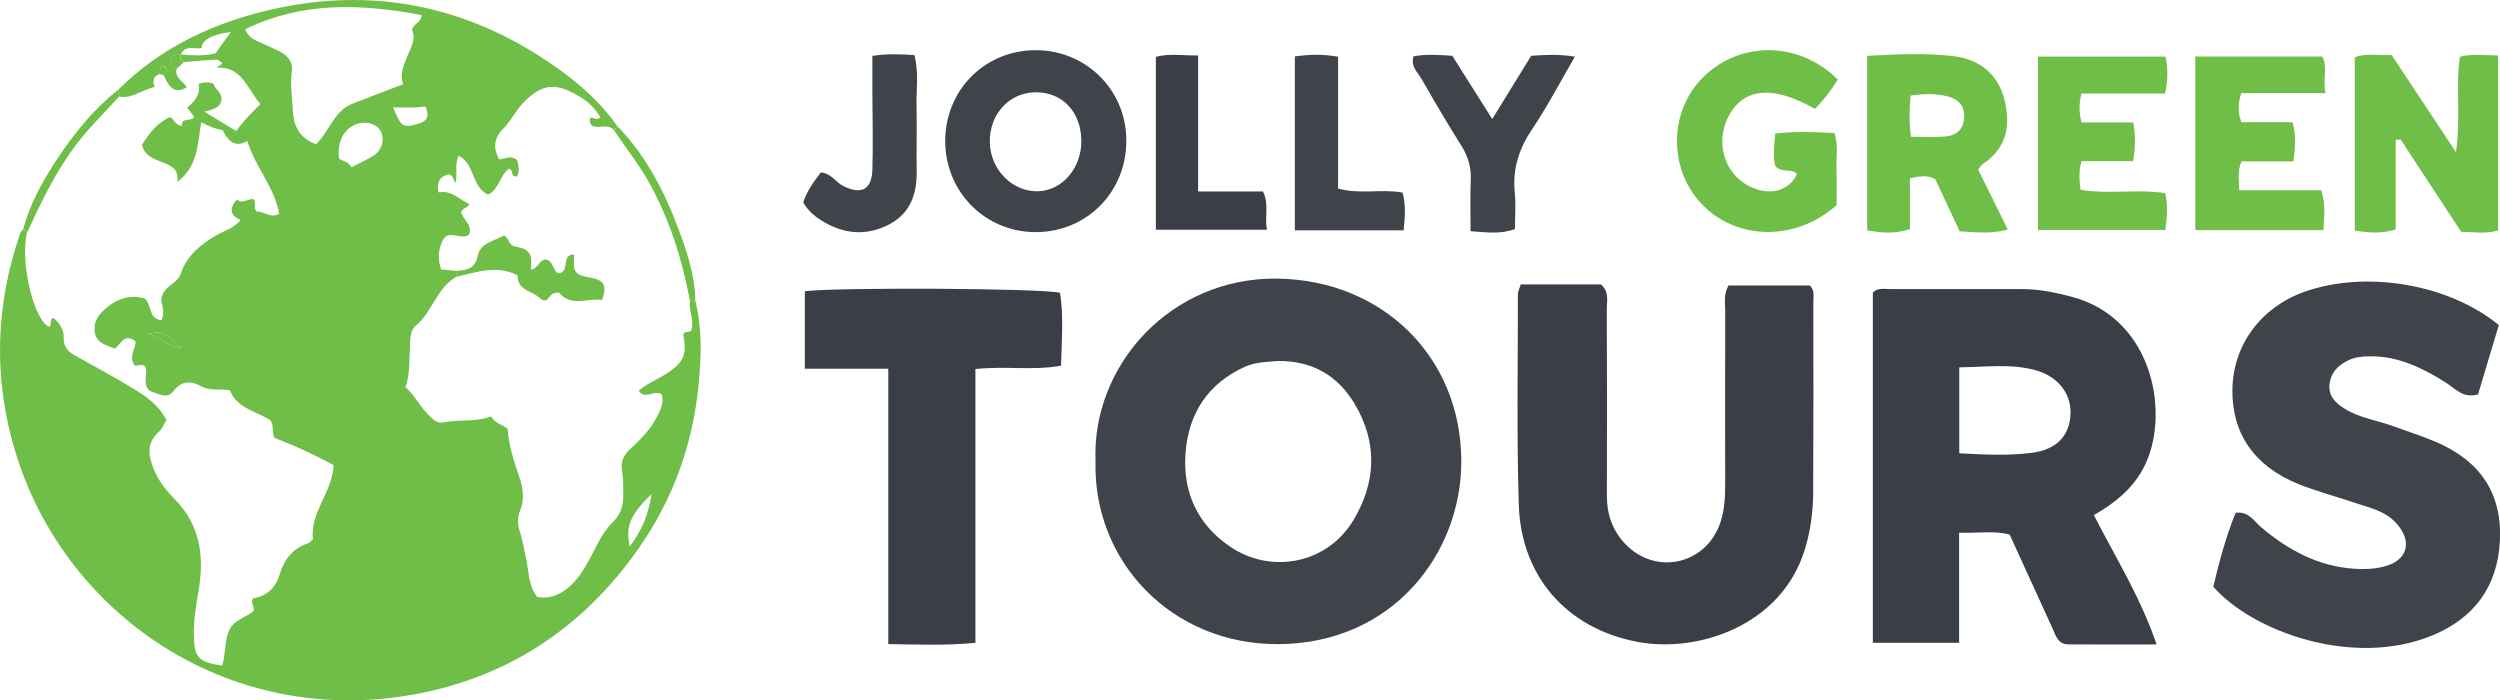 <?xml version="1.0" encoding="UTF-8"?>
<svg id="Layer_1" data-name="Layer 1" xmlns="http://www.w3.org/2000/svg" viewBox="0 0 512.47 143.57">
  <defs>
    <style>
      .cls-1 {
        fill: #3a3f47;
      }

      .cls-1, .cls-2, .cls-3 {
        stroke-width: 0px;
      }

      .cls-2 {
        fill: #6ebe47;
      }

      .cls-3 {
        fill: #3f444b;
      }
    </style>
  </defs>
  <path class="cls-2" d="M142.53,61.65c1.44,5.74,1.23,11.61.66,17.37-1.2,12.11-5.22,23.3-12.23,33.33-11.64,16.66-27.5,26.97-47.51,30.24-37.26,6.08-70.44-16.94-80.39-50.26-4.46-14.95-4-29.8,1.09-44.53.11-.31.4-.55.61-.83.4.14.62.43.74.82-1.37,6.15,1.43,17.87,4.58,19.21.63-.45.02-1.38.83-1.87,1.3,1.06,2.21,2.46,2.15,4.13-.06,1.99,1.02,2.91,2.54,3.75,3.97,2.19,7.96,4.37,11.84,6.72,2.66,1.61,5.21,3.45,6.68,6.4-.57.9-.93,1.84-1.6,2.43-2.44,2.18-2.13,4.67-1.11,7.34.94,2.45,2.5,4.49,4.3,6.31,5.27,5.31,6.21,11.67,5.02,18.72-.52,3.08-1.07,6.19-.99,9.36.11,4.52.81,5.35,5.81,6.16.68-2.18.49-4.55,1.22-6.75.88-2.63,3.59-3.07,5.16-4.4.39-1.1-.76-1.76-.02-2.66,2.76-.41,4.62-2.24,5.38-4.79.97-3.25,2.73-5.46,5.95-6.52.3-.1.51-.43.9-.78-.64-5.53,4.04-9.69,4.24-15.21-4.05-2.2-8.13-4.07-12.13-5.58-.56-1.25-.04-2.39-.79-3.57-2.79-1.91-6.93-2.42-8.32-6.19-2.13-.36-4.09.17-5.81-.78-2.23-1.23-4.12-1.2-5.8.98-1.22,1.6-2.78.59-4.16.2-1.37-.38-1.56-1.55-1.51-2.81.03-.8.28-1.62-.12-2.45-.66-.78-1.85.16-2.21-.32-1.27-2.01.47-3.41.22-4.92-2.28-1.63-3.05.67-4.19,1.56-1.91-.75-3.87-1.17-4.15-3.47-.3-2.4,1.18-3.96,2.87-5.25,2.23-1.71,4.75-2.36,7.43-1.53,1.41,1.35.74,4.15,3.37,4.45.88-1.74-.01-3.31-.04-4.37.52-2.77,3.29-3.07,3.98-5.12,1.27-3.79,4.1-6.07,7.41-7.99,1.57-.91,3.47-1.35,4.88-3.08-2.22-1.01-2.34-2.43-.73-4.24,1.1,1.13,2.27-.26,3.44-.02.56.78-.2,1.7.61,2.53,1.4-.11,2.75,1.45,4.59.47-.96-5.58-4.98-9.7-6.53-14.96q-3.11,1.92-5.04-2.21c-1.37-.24-2.79-.7-4.41-1.62-.73,4.47-.63,9.05-4.91,12.25.43-2.84-1.5-3.42-3.19-4.1-1.74-.71-3.54-1.26-4.04-3.56,1.51-2.27,3.1-4.51,5.78-5.64.88.48,1.03,1.68,2.44,1.82-.28-1.84,1.84-.78,2.49-1.86-.51-.67-.92-1.22-1.42-1.88,1.49-1.32,2.83-2.75,2.29-4.88,1.19-.4,2.09-.39,3.05-.08.35,1.28,2.04,1.95,1.6,3.64-.39,1.53-1.86,1.66-3.44,2.14,2.45,1.49,4.42,2.68,6.53,3.95,1.5-2.05,3.16-3.78,4.97-5.52-2.71-3.02-3.66-7.69-8.88-7.46.31-.57.97-.41,1.01-1-.39-.23-.8-.68-1.19-.66-2.2.1-4.39.32-6.58.5-.74-.29-.8-.88-.71-1.55,2.42.21,4.84.34,7.12-.21.57-.8,1.05-1.46,1.52-2.11.53-.73,1.06-1.46,1.65-2.26-3.72.37-6.06,1.66-5.99,3.26-1.46.35-3.38-.76-4.28,1.35-.8.18-1.92-.23-2.14,1.06-.18,1.01.07,1.78,1.3,1.81-.52,1.86,1.34,2.58,2.07,3.82-2.13,1.31-3.46.56-4.72-2.47.8-.79.85-1.43-.26-1.94-.63.56-.52,1.15-.56,1.7-1.55.48-1.4,1.69-1.04,2.65-2.64.59-4.68,2.47-7.3,1.98-.01-.51-.03-1.03-.04-1.54C33.31,9.42,44.4,4.4,56.45,1.77c19.14-4.17,37.24-.95,53.85,9.54,6.2,3.92,11.95,8.49,16.27,14.57l-.73.79c-.92-1.03-2.12-.7-3.26-.66-1.36.04-1.84-.6-1.63-1.85.77-.23,1.4.73,2.1-.17-.96-1.59-2.28-2.99-3.82-3.94-4.57-2.8-7.7-3.66-12.29,1.37-1.4,1.54-2.32,3.54-3.8,4.99-2,1.98-2.05,3.96-.82,6.26,1.17-.03,2.38-1.04,3.72.22.25,1.01.52,2.18-.05,3.27-1.52.14-.64-1.45-1.66-1.59-1.89,1.42-2.11,4.37-4.29,5.33-3.48-1.63-2.62-6.27-6.03-7.99-.94,2.01-.05,3.84-.71,5.65-.38-.92-.6-2.12-1.8-1.7-1.51.53-2.04,1.74-1.57,3.58,2.61-.52,4.2,1.46,6.25,2.38-.27.94-1.6.74-1.61,1.86.51,1.41,2.21,2.45,1.64,4.33-1.59,1.45-4.13-1.15-5.39,1.15-1.02,1.87-1.1,3.95-.41,6.07,1.15.1,2.18.19,3.22.28,0,.4,0,.8,0,1.19-4.13,2.24-4.95,7.23-8.43,10.09-1.31,1.08-1.08,3.25-1.18,4.98-.16,2.53,0,5.09-.89,7.6,1.87,1.63,2.87,3.8,4.52,5.46.88.89,1.75,2.05,3.23,1.75,3.2-.65,6.53,0,9.79-1.22.74,1.38,2.22,1.64,3.37,2.51.28,3.36,1.25,6.58,2.36,9.76.79,2.27,1.18,4.6.28,6.83-.67,1.66-.61,3.11-.06,4.71.52,1.54.73,3.17,1.11,4.74.7,2.87.48,6.04,2.38,8.46,2.29.42,4.13-.28,5.77-1.44,1.93-1.37,3.26-3.29,4.43-5.33,1.68-2.92,2.88-6.19,5.31-8.57,1.68-1.64,2.17-3.5,2.15-5.64-.02-1.63.02-3.28-.25-4.87-.32-1.83.25-3.12,1.54-4.35,1.94-1.84,3.91-3.69,5.24-6.06.95-1.7,1.92-3.42,1.33-5.27-1.59-1.05-3.33,1.24-4.7-.74,1.65-1.46,3.64-2.21,5.4-3.32,3.84-2.43,4.54-4.02,3.73-8.17.31-.96,1.42-.23,1.69-.98.6-2.1-.61-3.99-.31-5.97.37,0,.73,0,1.1,0ZM86.41,3.08c-12.33-2.31-24.45-2.82-36.15,2.92.61,1.62,1.79,2.12,2.95,2.65,1.37.62,2.76,1.22,4.11,1.89,1.73.85,2.79,2.32,2.5,4.2-.4,2.65.12,5.25.2,7.85.1,3.12,1.39,5.78,4.76,6.97,2.77-2.6,3.63-6.78,7.4-8.27,3.42-1.35,6.87-2.64,10.46-4.02-.66-1.82-.08-3.29.48-4.84.76-2.12,2.32-4.14,1.33-6.37.37-1.31,1.91-1.35,1.97-2.99ZM72.01,34.31c1.75-.92,3.25-1.56,4.59-2.43,1.81-1.18,2.33-3.49,1.35-5.13-.87-1.44-3.08-2.02-4.94-1.29-2.58,1.01-3.92,3.69-3.51,7.05.77.58,1.96.55,2.52,1.8ZM87.19,21.81c-2.23.39-4.38.17-6.61.21,1.57,3.86,2.04,4.2,4.62,3.5,1.7-.46,3.21-1.04,1.99-3.71ZM133.58,101.23c-4.46,4.4-5.39,6.67-4.48,10.78,2.44-3.2,3.8-6.47,4.48-10.78ZM37.23,71.31c-3.56-3.33-3.95-3.5-6.94-2.88,2.33.43,3.91,2.52,6.94,2.88Z"/>
  <path class="cls-2" d="M125.85,26.67l.73-.79c5.81,6.02,9.59,13.27,12.48,21.01,1.78,4.76,3.4,9.59,3.47,14.77-.37,0-.73,0-1.1,0-1.56-8.32-4.05-16.3-8.12-23.78-2.16-3.97-4.97-7.48-7.46-11.21Z"/>
  <path class="cls-2" d="M24.34,18.29c.01.51.03,1.03.04,1.54-2.88,3.17-5.95,6.15-8.57,9.56-4.34,5.65-7.36,12-10.31,18.4-.12-.39-.34-.69-.74-.82,1.44-5.47,4.23-10.3,7.33-14.93,3.44-5.13,7.37-9.88,12.25-13.75Z"/>
  <path class="cls-2" d="M93.63,55.51c2.21-.1,3.79-.47,4.37-3.31.47-2.29,3.31-2.86,5.29-3.89,1.19.4.74,1.94,2.36,2.23,3.09.56,3.52,1.65,3.16,4.72,1.45-.06,1.66-1.94,3.01-2.08,1.66.26,1.49,2.24,2.58,2.85,2.65-.15.43-3.92,3.28-3.85.16,1.47-.63,3.37,1.26,4.2,1.46.64,3.24.4,4.59,1.56.63,1.08.35,2.18-.11,3.54-3.01-.41-6.37,1.51-8.81-1.49-1.49-.2-1.91.95-2.59,1.52-.63.21-1.04-.1-1.35-.4-1.54-1.51-4.63-1.49-4.57-4.67-4.2-2.18-8.34-.66-12.49.28v-1.19Z"/>
  <path class="cls-2" d="M37.23,71.31c-3.03-.35-4.62-2.44-6.94-2.88,2.99-.62,3.38-.46,6.94,2.88Z"/>
  <path class="cls-2" d="M37.73,12.73c-.51.45-1.02.9-1.53,1.35-1.24-.03-1.48-.8-1.3-1.81.23-1.29,1.34-.87,2.14-1.06l-.03-.03c-.09.67-.02,1.26.71,1.55Z"/>
  <path class="cls-2" d="M33.55,15.44c-.27-.08-.55-.16-.82-.24.05-.55-.07-1.15.56-1.7,1.11.51,1.06,1.15.26,1.94Z"/>
  <path class="cls-3" d="M224.57,94.62c-.83-19.73,15.43-37.81,37.28-37.51,21.5.3,37.61,15.99,37.7,37.31.08,18.9-13.94,37.5-37.51,37.62-21.95.11-38.01-17.07-37.47-37.42ZM261.9,74c-1.98.21-4.43.14-6.81,1.23-7.56,3.46-11.42,9.57-12.06,17.52-.64,7.97,2.35,14.7,9.1,19.29,8.51,5.79,19.93,3.46,25.25-5.32,4.75-7.83,5.04-16.09.24-24.04-3.37-5.58-8.47-8.76-15.73-8.68Z"/>
  <path class="cls-1" d="M429.21,105.58c4.53,8.85,9.55,16.81,12.87,26.52-6.59,0-12.37.03-18.15-.01-2.13-.02-2.53-1.86-3.21-3.33-2.91-6.32-5.79-12.66-8.76-19.17-3.17-.87-6.47-.26-10.36-.39v22.57h-17.69V60.01c.89-1.09,2.31-.75,3.6-.75,8.99-.02,17.97.01,26.96,0,3.52,0,6.9.69,10.3,1.6,16.88,4.52,20.24,24.59,14.58,35.14-2.28,4.25-5.83,7.14-10.13,9.58ZM401.63,92.92c5.3.29,10.12.51,14.89-.1,4.9-.63,7.54-3.32,7.89-7.51.37-4.41-2.4-8.11-7.15-9.42-5.21-1.43-10.42-.61-15.63-.59v17.63Z"/>
  <path class="cls-3" d="M512.22,66.66c-1.47,4.91-2.88,9.63-4.25,14.19-3.1.89-4.7-1.23-6.56-2.4-4.84-3.04-9.83-5.51-15.72-5.41-1.5.03-2.94.14-4.35.84-2.09,1.03-3.53,2.47-3.81,4.83-.3,2.55,1.35,4.02,3.24,5.16,3.01,1.82,6.53,2.3,9.79,3.49,2.95,1.08,5.96,2.02,8.85,3.26,8.84,3.8,13.52,10.35,13.04,20.21-.46,9.47-5.34,15.92-13.89,19.44-16.27,6.7-36.92-.88-44.86-10,1.2-5.07,2.58-10.25,4.58-15.16,2.75-.32,3.77,1.75,5.2,2.95,5.59,4.72,11.72,8.05,19.2,8.53,2.02.13,3.98.05,5.92-.43,4.91-1.2,6.05-5.1,2.61-8.91-2.36-2.61-5.71-3.22-8.82-4.28-3.76-1.28-7.63-2.28-11.3-3.77-9.07-3.68-13.64-10.44-13.47-19.47.16-9.03,5.85-16.73,14.69-19.89,12.56-4.49,29.59-1.69,39.94,6.81Z"/>
  <path class="cls-1" d="M311.76,58.3h16.43c1.77,1.58,1.17,3.52,1.18,5.26.05,12.63.08,25.26.02,37.89-.02,3.84,1.06,7.18,3.7,9.98,6.27,6.67,16.71,4.32,19.58-4.38.85-2.57.98-5.2.97-7.87-.02-11.8-.02-23.6.01-35.39,0-1.63-.38-3.32.66-5.27h16.64c1.09.87.76,2.28.76,3.57.02,12.96.04,25.92-.03,38.88-.02,3.98-.54,7.86-1.74,11.75-4.83,15.57-21.94,21.2-34.31,18.85-14.79-2.82-23.83-13.75-24.29-27.98-.46-14.44-.18-28.91-.19-43.36,0-.47.28-.94.59-1.93Z"/>
  <path class="cls-1" d="M164.98,59.7c6.78-.84,48.32-.61,52.31.31.76,4.78.35,9.68.21,14.95-5.71,1.05-11.35.02-17.55.69v56.13c-6.21.58-11.76.34-17.86.25v-56.44h-17.11v-15.89Z"/>
  <path class="cls-2" d="M491.09,28.68v18.35c-2.89.93-5.48.66-8.38.27V11.76c2.26-.96,4.73-.29,7.52-.52,4.19,6.33,8.43,12.72,13.21,19.94,1.04-7.22-.1-13.36.81-19.54,2.54-.67,4.99-.3,7.82-.26v35.83c-2.34.79-4.8.36-7.57.3-4.1-6.26-8.25-12.6-12.41-18.94-.34.04-.68.08-1.02.12Z"/>
  <path class="cls-3" d="M230.89,28.68c.08,10.51-7.91,18.75-18.31,18.9-10.37.15-18.68-7.99-18.82-18.41-.13-10.49,7.89-18.76,18.31-18.88,10.42-.12,18.74,8.02,18.82,18.4ZM221.66,28.76c-.09-5.93-4.02-9.98-9.53-9.84-5.36.14-9.34,4.56-9.23,10.27.1,5.49,4.49,10.03,9.68,10.02,5.07-.01,9.17-4.72,9.08-10.45Z"/>
  <path class="cls-2" d="M405.51,34.79c1.97,3.98,3.93,7.95,6.06,12.27-3.45.92-6.53.57-9.86.35-1.68-3.58-3.36-7.16-5.01-10.69-1.68-.9-3.25-.6-5.18-.17v10.42c-3.07,1.01-5.81.78-8.77.24V11.45c6.04-.33,12.02-.65,17.88.09,5.06.64,8.93,3.59,10.26,8.89,1.32,5.27.5,9.91-4.4,13.16-.39.26-.63.75-.99,1.19ZM391.71,28.03c2.68,0,4.84.14,6.97-.04,2.16-.18,3.73-1.25,3.94-3.69.22-2.65-1.21-4.02-3.56-4.59-2.42-.59-4.85-.47-7.41-.13-.28,2.9-.33,5.48.07,8.45Z"/>
  <path class="cls-2" d="M376.72,16.3c-1.45,2.37-2.96,4.29-4.68,6.02-8.44-4.81-14.39-4.37-17.54,1.21-3,5.32-1.18,11.97,4.01,14.61,4.14,2.11,8.19,1.1,9.85-2.44-1.09-1.33-2.98-.09-4.45-1.65-.49-1.85-.22-4.08,0-6.69,4.12-.46,8.03-.31,12.13-.08.84,2.51.33,5.01.42,7.44.09,2.49.02,4.98.02,7.32-8.41,7.56-20.78,7.28-27.89-.47-6.64-7.24-6.4-18.9.53-25.74,7.59-7.49,19.65-7.44,27.59.47Z"/>
  <path class="cls-2" d="M476.28,47.17h-26.27V11.59h26.03c1.14,2.09.07,4.57.64,7.5h-17.25c-.67,2.2-.75,3.89.03,5.96h10.48c.77,2.72.56,5.11.2,8.04h-10.67c-.86,2.13-.5,3.76-.45,5.91h16.8c.96,2.86.59,5.27.45,8.16Z"/>
  <path class="cls-2" d="M443.9,47.13h-26.13V11.6h26.13c.53,2.41.51,4.79-.08,7.58h-17.16c-.5,2.1-.51,3.8.02,5.91h10.61c.47,2.76.5,5.14-.05,7.94h-10.56c-.62,2.11-.41,3.87-.21,5.87,5.72.98,11.53-.2,17.37.69.55,2.47.42,4.73.04,7.54Z"/>
  <path class="cls-3" d="M289.75,11.55c2.53-.49,5.13-.3,7.95-.12,2.62,4.15,5.26,8.33,8.19,12.97,2.83-4.6,5.4-8.76,7.98-12.96,2.85-.21,5.62-.36,8.97.17-3.02,5.18-5.61,10.17-8.72,14.79-2.73,4.05-4.1,8.2-3.61,13.07.25,2.46.04,4.96.04,7.47-3,1.14-5.76.67-9.1.46,0-3.59-.11-7.03.04-10.46.11-2.6-.52-4.83-1.91-7.04-2.83-4.49-5.52-9.08-8.16-13.69-.78-1.37-2.3-2.53-1.66-4.67Z"/>
  <path class="cls-3" d="M265.43,47.22V11.56c3.03-.41,5.77-.49,8.86.07v27.02c4.52,1.25,8.87.03,13.21.82.75,2.56.48,5.12.23,7.75h-22.29Z"/>
  <path class="cls-1" d="M245.6,39.25h13.28c1.33,2.56.29,5.03.84,7.84h-22.78V11.65c2.66-.72,5.42-.26,8.66-.28v27.88Z"/>
  <path class="cls-3" d="M178.84,11.45c3.16-.47,5.76-.34,8.6-.16.93,3.44.37,6.9.44,10.31.1,4.47-.04,8.95.03,13.42.08,4.63-1.25,8.63-5.49,10.9-4.76,2.56-9.58,2.11-14.13-.78-1.4-.89-2.68-1.95-3.63-3.65.69-2.26,2.12-4.22,3.6-6.14,2.14.15,3.05,2.04,4.67,2.82,3.67,1.77,5.77.72,5.9-3.41.15-5.13.02-10.27,0-15.41,0-2.47,0-4.94,0-7.88Z"/>
</svg>